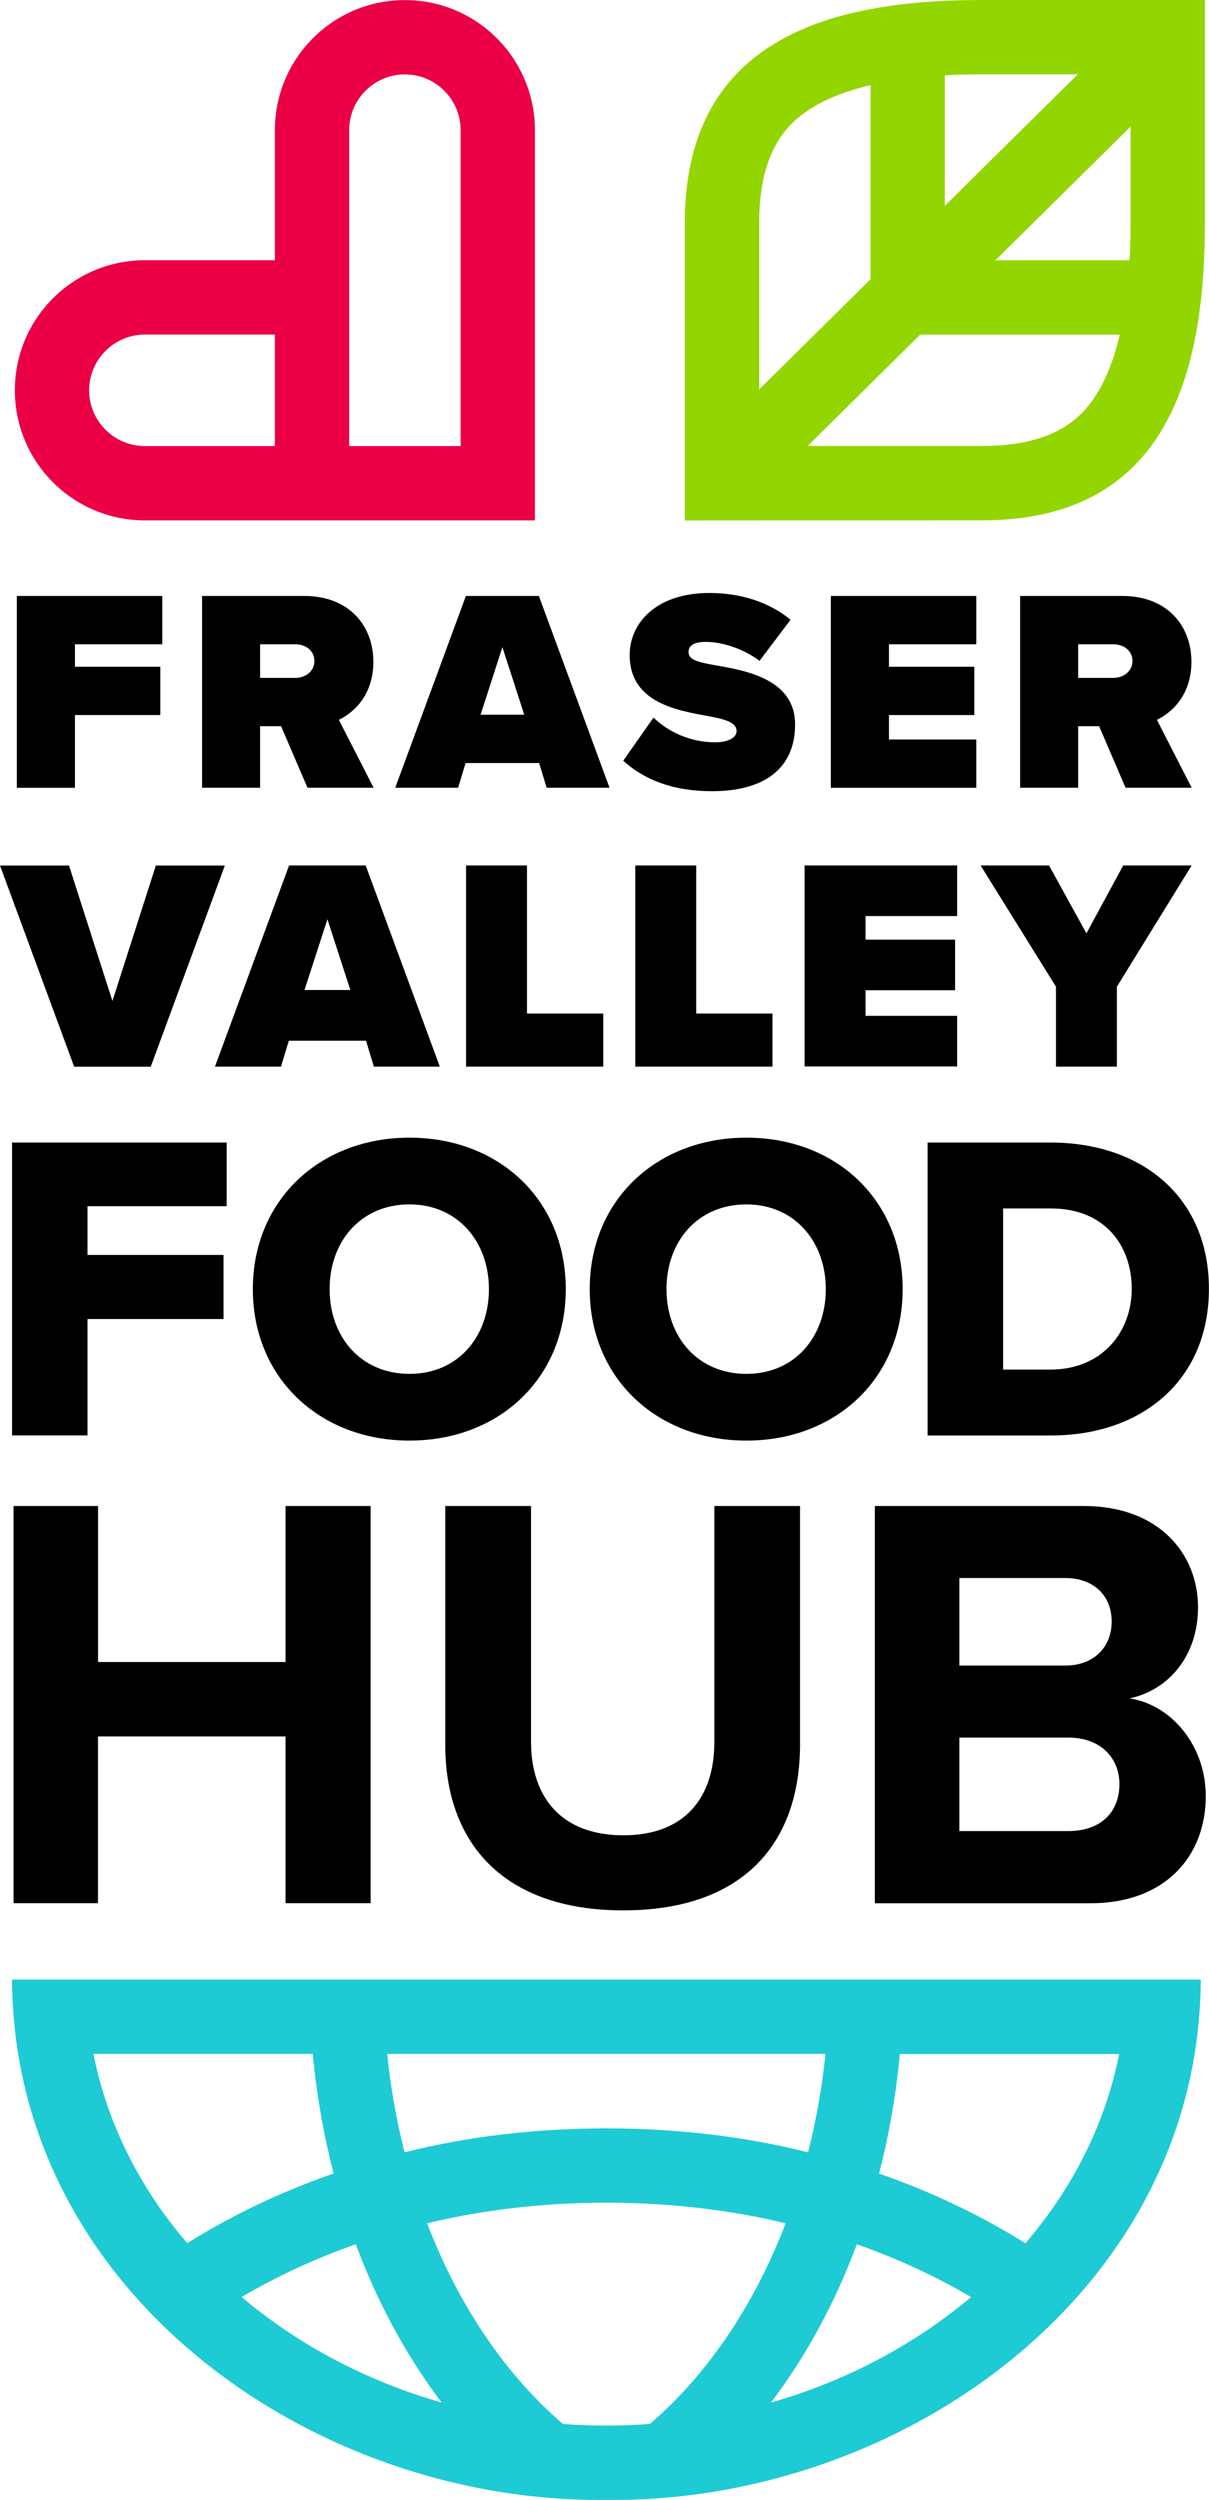 <?xml version="1.0" encoding="UTF-8"?><svg id="Layer_2" xmlns="http://www.w3.org/2000/svg" viewBox="0 0 146.46 302.69"><defs><style>.cls-1{fill:#eb0045;}.cls-2{fill:#1ecad3;}.cls-3{fill:#93d500;}</style></defs><g id="Layer_1-2"><g><path d="m1.46,138.34h26v7.71H10.6v5.9h16.48v7.76H10.6v14.09H1.46v-35.46Z"/><path d="m49.61,137.75c10.85,0,18.93,7.55,18.93,18.34s-8.08,18.34-18.93,18.34-18.98-7.55-18.98-18.34,8.13-18.34,18.98-18.34Zm0,8.08c-5.9,0-9.68,4.47-9.68,10.26s3.78,10.26,9.68,10.26,9.62-4.52,9.62-10.26-3.78-10.26-9.62-10.26Z"/><path d="m90.42,137.75c10.85,0,18.93,7.55,18.93,18.34s-8.08,18.34-18.93,18.34-18.98-7.55-18.98-18.34,8.13-18.34,18.98-18.34Zm0,8.08c-5.9,0-9.68,4.47-9.68,10.26s3.78,10.26,9.68,10.26,9.62-4.52,9.62-10.26-3.78-10.26-9.62-10.26Z"/><path d="m112.37,138.34h14.89c11.17,0,19.19,6.7,19.19,17.71s-8.03,17.76-19.14,17.76h-14.94v-35.46Zm14.89,27.49c6.22,0,9.84-4.52,9.84-9.78s-3.3-9.73-9.78-9.73h-5.8v19.51h5.74Z"/><g><path d="m2.04,95.38v-23.22h17.62v5.85h-10.58v2.72h10.34v5.85h-10.34v8.81H2.04Z"/><path d="m37.25,95.38l-3.2-7.45h-2.54v7.45h-7.03v-23.22h12.39c5.43,0,8.36,3.62,8.36,7.97,0,4-2.33,6.13-4.18,7.03l4.21,8.22h-8.01Zm-1.46-17.37h-4.28v4.07h4.28c1.18,0,2.3-.77,2.3-2.05s-1.11-2.02-2.3-2.02Z"/><path d="m66.22,95.38l-.91-2.99h-8.91l-.9,2.99h-7.62l8.56-23.22h8.84l8.56,23.22h-7.62Zm-5.36-17.02l-2.64,8.18h5.29l-2.65-8.18Z"/><path d="m79.17,86.89c1.74,1.67,4.35,2.99,7.48,2.99,1.32,0,2.58-.45,2.58-1.36s-.98-1.36-3.27-1.78c-3.83-.7-9.68-1.6-9.68-7.42,0-3.93,3.27-7.52,9.64-7.52,3.8,0,7.21,1.08,9.85,3.24l-3.76,4.98c-2.02-1.53-4.63-2.3-6.48-2.3-1.74,0-2.12.63-2.12,1.22,0,.91.94,1.22,3.41,1.64,3.83.66,9.5,1.78,9.5,7.14s-3.79,8.08-10.03,8.08c-4.94,0-8.32-1.46-10.79-3.69l3.66-5.22Z"/><path d="m100.65,95.38v-23.22h17.62v5.85h-10.58v2.72h10.34v5.85h-10.34v2.96h10.58v5.85h-17.62Z"/><path d="m136.35,95.38l-3.2-7.45h-2.54v7.45h-7.03v-23.22h12.39c5.43,0,8.36,3.62,8.36,7.97,0,4-2.33,6.13-4.18,7.03l4.21,8.22h-8.01Zm-1.46-17.37h-4.28v4.07h4.28c1.18,0,2.3-.77,2.3-2.05s-1.11-2.02-2.3-2.02Z"/></g><path d="m8.98,129.15L0,104.8h8.36l5.26,16.4,5.26-16.4h8.36l-8.98,24.36h-9.28Z"/><path d="m45.29,129.15l-.95-3.14h-9.35l-.95,3.14h-8l8.98-24.36h9.28l8.98,24.36h-8Zm-5.62-17.86l-2.78,8.58h5.55l-2.78-8.58Z"/><path d="m56.46,129.15v-24.36h7.38v17.93h9.24v6.43h-16.62Z"/><path d="m76.96,129.15v-24.36h7.38v17.93h9.24v6.43h-16.62Z"/><path d="m97.47,129.15v-24.36h18.48v6.13h-11.1v2.85h10.85v6.13h-10.85v3.1h11.1v6.13h-18.48Z"/><path d="m127.92,129.15v-9.68l-9.13-14.68h8.29l4.53,8.22,4.46-8.22h8.29l-9.06,14.68v9.68h-7.38Z"/><path class="cls-2" d="m109.46,239.69H1.46c.17,37.8,36.35,63.41,72,63,35.64.42,71.84-25.21,72-63h-36Zm26.12,9c-1.67,8.47-5.65,16.28-11.36,22.93-5.39-3.37-11.34-6.22-17.73-8.44,1.2-4.63,2.05-9.48,2.52-14.48h26.56Zm-35.58,0c-.42,4.09-1.13,8.08-2.11,11.92-15.27-3.87-33.6-3.87-48.88,0-.98-3.85-1.69-7.84-2.11-11.92h53.09Zm-21.29,44.81c-3.46.26-7.05.26-10.51,0-7.39-6.33-12.87-14.95-16.46-24.3,13.77-3.33,29.67-3.33,43.44,0-3.59,9.34-9.07,17.97-16.46,24.3Zm-40.82-44.81c.47,5.01,1.33,9.85,2.52,14.48-6.39,2.22-12.34,5.07-17.73,8.44-5.71-6.65-9.69-14.45-11.36-22.93h26.56Zm-8.62,29.44c4.31-2.54,8.95-4.68,13.83-6.39,2.67,7.15,6.2,13.62,10.41,19.17-9.21-2.64-17.47-7.06-24.24-12.78Zm64.12,12.78c4.22-5.55,7.75-12.03,10.41-19.17,4.88,1.72,9.52,3.85,13.83,6.39-6.77,5.72-15.03,10.14-24.24,12.78Z"/><path class="cls-1" d="m49.05.01c-8.7,0-15.75,7.05-15.75,15.75v15.75h-15.75c-8.7,0-15.75,7.05-15.75,15.75h0c0,8.7,7.05,15.75,15.75,15.75h47.25V15.76C64.8,7.06,57.74.01,49.05.01Zm-31.5,54c-3.72,0-6.75-3.03-6.75-6.75s3.03-6.75,6.75-6.75h15.75v13.5h-15.75Zm38.25,0h-13.5V15.76c0-3.72,3.03-6.75,6.75-6.75s6.75,3.03,6.75,6.75v38.25Z"/><path class="cls-3" d="m118.96,63h.06c22.44,0,26.94-17.89,26.94-36V0s-27,0-27,0C100.96,0,82.96,4.48,82.96,27v36.02s36-.02,36-.02Zm0-54h11.6s-16.1,15.92-16.1,15.92v-15.8c1.43-.08,2.93-.12,4.5-.12Zm-20.22,3.83c1.82-1.06,4.07-1.9,6.72-2.52v23.5l-13.49,13.34v-20.15c0-9.05,3.62-12.33,6.77-14.17Zm-.9,41.17l13.63-13.48h24.18c-.62,2.66-1.46,4.91-2.52,6.73-1.83,3.14-5.09,6.75-14.16,6.75h-21.13Zm39-22.48h-16.26l16.38-16.19v11.67c0,1.58-.04,3.08-.12,4.52Z"/><path d="m34.59,210.25H11.87v20.19H1.64v-48.09h10.24v18.89h22.71v-18.89h10.31v48.09h-10.31v-20.19Z"/><path d="m53.95,182.35h10.38v28.55c0,6.71,3.68,11.32,11.18,11.32s11.03-4.61,11.03-11.32v-28.55h10.38v28.84c0,11.97-6.85,20.12-21.42,20.12s-21.56-8.22-21.56-20.04v-28.91Z"/><path d="m105.98,182.35h25.31c9.16,0,13.84,5.84,13.84,12.26,0,6.06-3.75,10.09-8.29,11.03,5.12.79,9.23,5.77,9.23,11.83,0,7.21-4.83,12.98-13.99,12.98h-26.1v-48.09Zm23.07,19.32c3.46,0,5.62-2.24,5.62-5.34s-2.16-5.26-5.62-5.26h-12.83v10.6h12.83Zm.36,20.04c3.89,0,6.2-2.24,6.2-5.7,0-3.03-2.16-5.62-6.2-5.62h-13.19v11.32h13.19Z"/></g></g></svg>